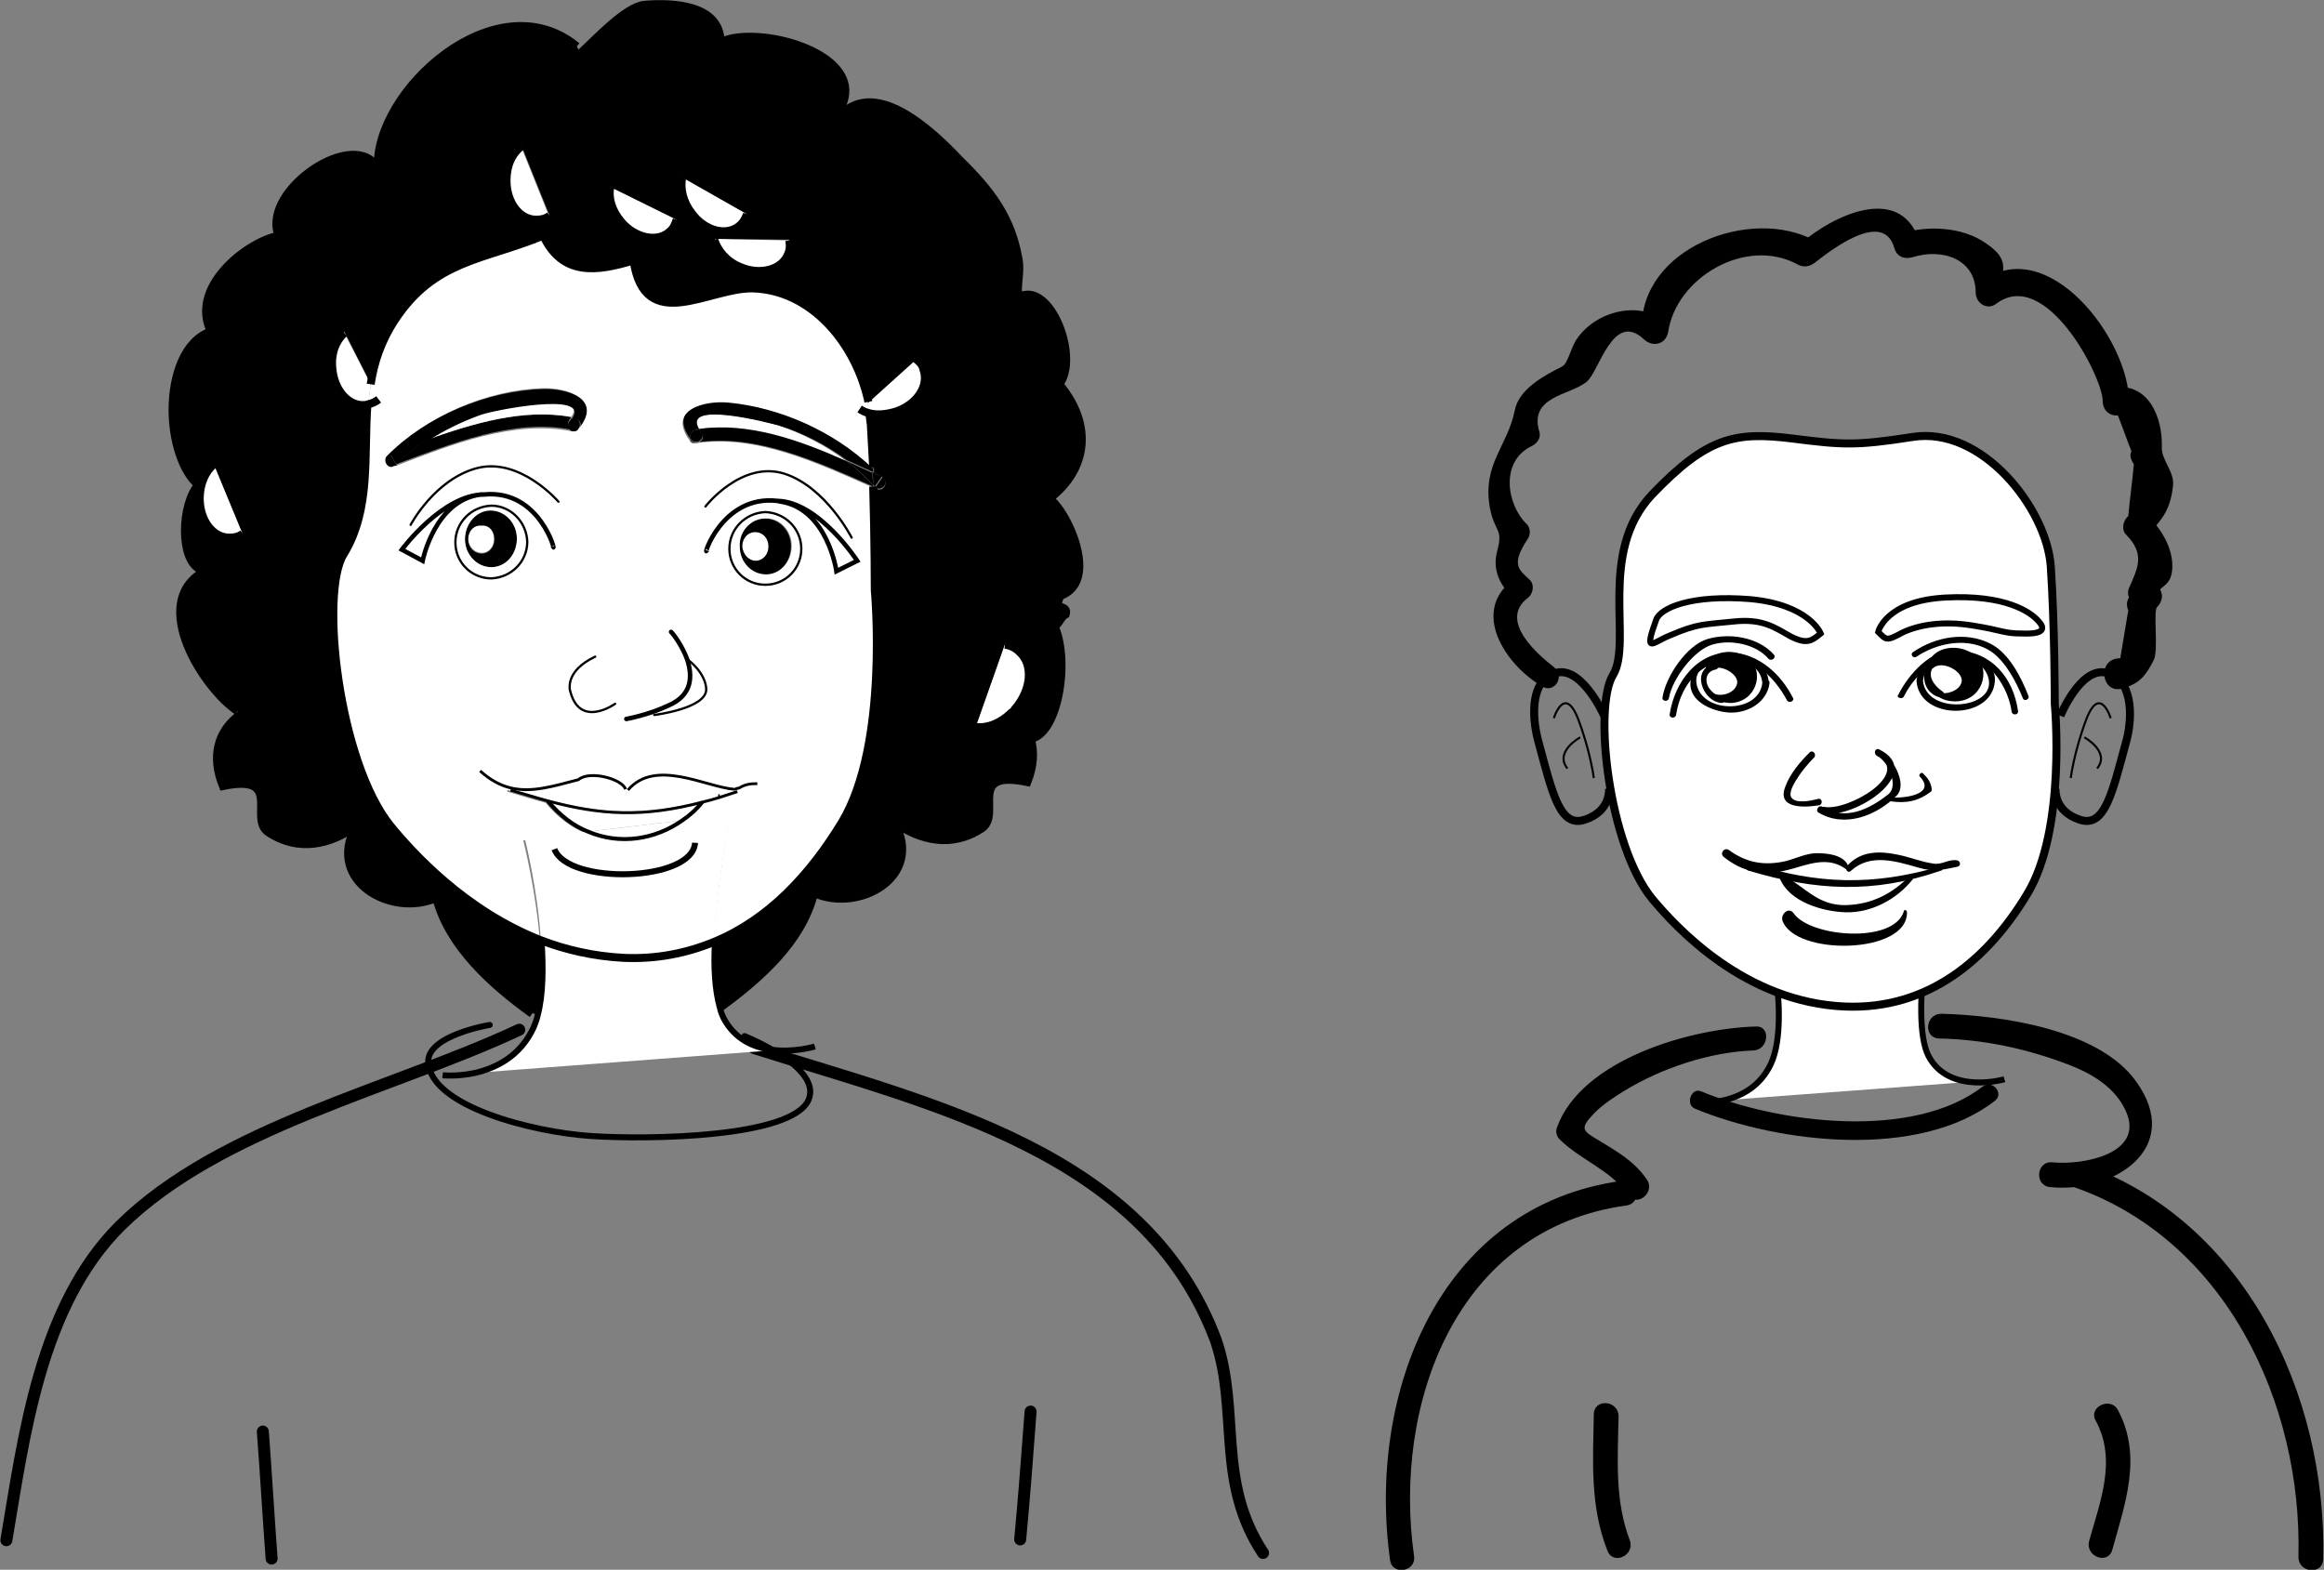 <?xml version="1.0" encoding="utf-8"?>
<!-- Generator: Adobe Illustrator 19.1.0, SVG Export Plug-In . SVG Version: 6.00 Build 0)  -->
<svg version="1.1" id="Layer_1" xmlns="http://www.w3.org/2000/svg" xmlns:xlink="http://www.w3.org/1999/xlink" x="0px" y="0px"
	 viewBox="0 0 290.9 196.5" style="enable-background:new 0 0 290.9 196.5;" xml:space="preserve">
<rect x="0" y="0" width="290.9" height="196.5" fill="#808080" stroke="none"/>
<style type="text/css">
	.st0{fill:none;stroke:#000000;stroke-width:0.75;stroke-linecap:round;stroke-linejoin:round;}
	.st1{fill:none;stroke:#000000;stroke-width:1.5;stroke-linecap:round;stroke-linejoin:round;}
	.st2{fill:#FFFFFF;}
	.st3{fill:none;stroke:#000000;stroke-width:0.75;}
	.st4{fill:none;stroke:#000000;}
	.st5{fill:none;stroke:#000000;stroke-width:0.26;}
	.st6{clip-path:url(#SVGID_2_);}
	.st7{clip-path:url(#SVGID_4_);fill:#FFFFFF;}
	.st8{clip-path:url(#SVGID_4_);}
	.st9{fill:none;stroke:#000000;stroke-width:0.346;}
	.st10{fill:none;stroke:#000000;stroke-width:0.356;}
	.st11{fill:none;stroke:#000000;stroke-width:0.5;}
	.st12{fill:none;stroke:#000000;stroke-width:0.284;}
	.st13{fill:none;stroke:#000000;stroke-width:0.284;stroke-linecap:round;stroke-linejoin:round;}
	.st14{fill:none;stroke:#000000;stroke-width:0.567;}
	.st15{fill:none;stroke:#000000;stroke-width:0.567;stroke-linecap:round;stroke-linejoin:round;}
</style>
<path class="st0" d="M93.2,129.7c0,0,9.8,3.9,8,8c-2.1,4.7-19.9,5-27.3,4.5c-7.3-0.5-19.9-3.7-20.3-9.2c-0.2-3.4,7.7-4.7,7.7-4.7"/>
<path class="st1" d="M65,128.9c-15.8,7.4-37.4,12.2-49.9,24.5C5,163.4,3,179.8,0.8,192.8"/>
<path class="st1" d="M94.4,131.2c22.4,7.1,49,13,57.8,36.6c3,8.8,0,17.7,5.9,26.6"/>
<path class="st1" d="M129,176.7c-0.4,5.3-0.8,10.7-1.3,16"/>
<path class="st1" d="M32.9,179.2c0.4,5.3,0.7,10.6,1.1,15.9"/>
<path class="st2" d="M212.2,138c0,0,6.9,0.8,9.5-4.9c2.6-5.8-0.9-19.4-0.9-19.4l21.5-2.5c0,0-3.4,16.1-0.9,21
	c2.6,4.9,9.5,2.9,9.5,2.9"/>
<path class="st3" d="M212.2,138c0,0,6.9,0.8,9.5-4.9c2.6-5.8-0.9-19.4-0.9-19.4l21.5-2.5c0,0-3.4,16.1-0.9,21
	c2.6,4.9,9.5,2.9,9.5,2.9"/>
<path class="st2" d="M257.2,88.1c0,0,1.5,15.8-3.5,23.9c-4.9,8.1-12.3,14.4-22.7,14c-12.6-0.5-21.2-9.9-24.2-13.5
	c-5.4-6.6-7.4-23.9-4.9-28c2.5-4.1-2-15.3,4.9-22.6c6.9-7.2,10.4-7.9,17.6-7c6.3,0.8,7.9,0.9,15-0.2c8.7-1.4,16.8,9,17.3,16.2
	C257.2,78.2,257.2,88.1,257.2,88.1"/>
<path class="st4" d="M257.2,88.1c0,0,1.5,15.8-3.5,23.9c-4.9,8.1-12.3,14.4-22.7,14c-12.6-0.5-21.2-9.9-24.2-13.5
	c-5.4-6.6-7.4-23.9-4.9-28c2.5-4.1-2-15.3,4.9-22.6c6.9-7.2,10.4-7.9,17.6-7c6.3,0.8,7.9,0.9,15-0.2c8.7-1.4,16.8,9,17.3,16.2
	C257.2,78.2,257.2,88.1,257.2,88.1z"/>
<path d="M220.6,85.4c-0.3,3.9-7.3,4-8.2,0.4c-1-3.9,7.8-4.7,8.2-0.3c0,0.5,0.8,0.4,0.8-0.1c-0.4-4.9-9.4-4.9-9.8,0
	c-0.2,2.5,2.9,3.7,4.9,3.8c2.3,0.1,4.7-1.3,5-3.7C221.5,84.9,220.7,84.9,220.6,85.4"/>
<path d="M228.3,101.8c3.7,0.8,12.8-5.1,6.9-8c-0.1,0.3-0.2,0.5-0.3,0.8c1.4,0.6,2.8,3.7,1.5,4.8c-2.4,1.9-5.4,3.4-8.3,1.6
	c-0.4-0.3-0.9,0.4-0.5,0.7c3.3,2,7.3,0.4,9.8-2.1c1.5-1.5-0.7-5.1-2.2-5.8c-0.5-0.2-0.7,0.5-0.3,0.8c4.5,2.2-3.6,7-6.6,6.4
	C227.9,100.9,227.8,101.7,228.3,101.8"/>
<path d="M224.4,87.3c-1.5-2.9-4.1-5.3-7.4-5.6c-4.5-0.3-7.4,3.7-8,7.7c-0.1,0.5,0.7,0.6,0.8,0.1c0.6-4,3.4-7.2,7.8-6.9
	c2.6,0.2,4.9,2.8,6.1,5.1C224,88.1,224.7,87.7,224.4,87.3"/>
<path d="M213.5,83.9c0-2.5,4-3.1,5.7-1.1c1.5,1.4,0.7,5-2.5,5.2c-1.2,0-2-0.4-2.5-1.1l0.2-0.1c1.2,0.5,2.7-0.1,3-1.1
	c0.5-1.3-2.4-2.9-3.4-1.7"/>
<path d="M239.9,85.3c0.4,4.9,9.4,4.9,9.8,0c0.2-2.5-2.9-3.7-4.9-3.8c-2.3-0.1-4.7,1.3-4.9,3.7c0,0.5,0.8,0.6,0.8,0.1
	c0.3-3.9,7.3-4,8.2-0.4c1,3.9-7.8,4.7-8.2,0.3C240.6,84.7,239.8,84.8,239.9,85.3"/>
<path d="M238.3,87.2c1-2,2.7-3.8,4.8-4.7c4.5-2,8.2,2.7,8.7,6.6c0.1,0.5,0.9,0.4,0.8-0.1c-0.6-4.2-3.3-7.4-7.7-7.6
	c-3.2-0.2-6,3-7.3,5.6C237.3,87.3,238.1,87.6,238.3,87.2"/>
<path d="M241.4,83.5c0-2.6,4.3-3.3,6.1-1.1c1.6,1.5,0.7,5.3-2.7,5.4c-1.3,0-2.1-0.4-2.7-1.1l0.2-0.1c1.2,0.5,2.9-0.1,3.2-1.1
	c0.5-1.4-2.5-3-3.6-1.8"/>
<path d="M239.9,82.2c2.7-1.8,6.6-2.5,9.4-0.6c1.8,1.3,3.1,3.8,3.9,5.8c0.2,0.5,0.9,0.1,0.7-0.3c-0.9-2.3-2.4-5.3-4.7-6.5
	c-3.1-1.6-6.9-0.9-9.7,1C239,81.9,239.5,82.5,239.9,82.2"/>
<path d="M222,81.9c-2-2.2-5.6-2.7-8.3-1.9c-2.6,0.8-5.2,4.7-5.6,7.3c-0.1,0.5,0.7,0.6,0.8,0.1c0.4-2.4,3.1-6,5.4-6.7
	c2.3-0.7,5.5-0.1,7.1,1.8C221.8,82.8,222.4,82.3,222,81.9"/>
<path d="M226.5,94.2c-1.2,1.2-2.4,2.6-3,4.2c-1.2,2.9,2.4,2.7,4.2,2.4c0.5-0.1,0.4-0.9-0.1-0.8c-0.8,0.2-2.8,0.7-3.4-0.2
	c-0.3-0.6,0.3-1.6,0.6-2.1c0.6-1,1.4-2,2.3-2.9C227.4,94.4,226.9,93.8,226.5,94.2"/>
<path class="st4" d="M200.8,89.6c0,0-2.7-6.1-5.9-5.4c-3.3,0.7-3.2,5.3-2.4,8.4c1.8,6.6,2.7,11.1,5.9,10c3.3-1.1,3-3.9,3-3.9"/>
<path class="st5" d="M194.5,89.9c0,0,1.3-4.2,3,0c1.6,4.2,2,7.5,2,7.5"/>
<path class="st5" d="M197.8,92.3c0,0-3.3,1.8-1.6,3.9"/>
<path class="st4" d="M257.9,89.6c0,0,2.5-6.1,5.7-5.4c3.3,0.7,3.4,5.3,2.6,8.4c-1.8,6.6-2.7,11.1-5.9,10c-3.3-1.1-3-3.9-3-3.9"/>
<path class="st5" d="M264.2,89.9c0,0-1.3-4.2-3,0c-1.6,4.2-2,7.5-2,7.5"/>
<path class="st5" d="M260.9,92.3c0,0,3.3,1.8,1.6,3.9"/>
<path class="st3" d="M227.9,79.3c0,0-1.4-3.6-8.8-4.3c-7.4-0.6-11.3,1.1-11.8,2.6c-1.6,4.4-0.4,2.8,1.6,2c3.7-1.6,4.4-1.4,8.1-1.8
	c3.7-0.4,5.2,0.8,7.2,1.9C226.2,80.7,226.8,80.2,227.9,79.3z"/>
<path class="st3" d="M235.1,79.1c0,0,0.9-3.9,8.4-4.3c7.5-0.4,10.7,1.8,11.7,3c1.1,1.2,0,1.6-2.2,1.5c-2.2,0-2.3-0.4-6.1-1
	c-3.7-0.6-6.7-0.1-8.8,0.9C236.1,80.3,236.1,80.1,235.1,79.1z"/>
<path d="M236.6,100.3c2,0.3,3.5,0,5.1-1.2c0.1-0.1,0.1-0.2,0.1-0.3c-0.1-0.9-0.5-1.4-1.1-2c-0.2-0.2-0.6,0.2-0.4,0.4
	c2.2,2.3-2.2,2.8-3.7,2.6C236.3,99.9,236.3,100.3,236.6,100.3"/>
<path d="M214.7,83.1c-3.1,0.5-1.7,4.7,0.8,4.9c0.4,0,0.6-0.6,0.2-0.7c-0.8-0.2-1.3-0.5-1.8-1.2c-0.6-1-0.3-2.1,0.9-2.3
	C215.3,83.6,215.2,83,214.7,83.1"/>
<path d="M242.1,82.5c-1.9,1.2-1.6,4.2,0.7,4.8c0.4,0.1,0.8-0.4,0.4-0.7c-1.3-0.9-2.3-2.4-0.7-3.6C242.8,82.8,242.4,82.3,242.1,82.5"
	/>
<path d="M231.7,109c2.4-2.2,5.6-1.2,8.4-0.4c2.1,0.6,2.9,0.3,4.9-0.1c0.5-0.1,0.4-0.7,0-0.8c-1.1-0.2-1.9,0.6-3,0.4
	c-1.5-0.2-2.9-0.8-4.4-1.1c-2.4-0.5-4.7-0.5-6.4,1.4C230.9,108.8,231.3,109.4,231.7,109"/>
<path d="M231.4,108.6c-0.4-1.6-2.7-1.8-4-1.8c-1.3,0-2.7,0.7-3.9,1c-2.7,0.6-4.9,0.2-7.1-1.4c-0.6-0.4-1.2,0.5-0.6,0.9
	c1.9,1.5,3.8,2.1,6.2,1.9c3.2-0.2,6.2-2.6,9.2-0.3C231.2,108.9,231.5,108.8,231.4,108.6"/>
<path d="M239,109.7c-2.2,2.2-4.7,3.5-7.9,3.6c-3.5,0.1-5.1-2.2-7.8-3.7c-0.3-0.2-0.6,0.1-0.5,0.4c1.2,2.9,5.3,4.1,8.2,4.2
	c3.2,0.1,6.4-1.6,8.4-4.1C239.6,109.8,239.2,109.5,239,109.7"/>
<path d="M238.3,114.1c-1.3,4.1-11.8,3.2-13.8,0.2c-0.6-0.8-1.6,0.1-1.4,0.9c1.5,4.5,15.7,4.3,15.6-1
	C238.7,113.9,238.3,113.8,238.3,114.1"/>
<path d="M240.8,109.3h0.2c0.1,0,0.1-0.1,0-0.1h-0.2C240.8,109.2,240.8,109.3,240.8,109.3"/>
<path d="M242.7,108.5c-8.3,2.4-15.2,2.2-23.4-0.4c-0.6-0.2-1,0.8-0.4,0.9c8.4,2.5,15.6,2.9,24,0C243.3,109,243.1,108.4,242.7,108.5"
	/>
<path d="M194.5,83.5c-1.8-1.4-7.1-5.8-3.2-8.7c0.6-0.5,0.8-1.6,0.2-2.2c-1.4-1.3-2.4-1.9-0.3-5.1c0.4-0.5,0.4-1.4-0.1-1.9
	c-2.5-2.4-3.4-7.9,0.7-9.8c0.6-0.3,1.1-1,0.9-1.7c-1.4-4.5,3.8-4.6,5.9-6.3c1.6-1.3,3.3-9,7.2-5.3c1.1,1,2.7,0.6,3-0.9
	c1-6.9,9.8-12,16.2-8.5c2,1.1,4.1-1.8,2.1-3c-7.9-4.3-21.9,0.9-21.6,11.2c1-0.3,2-0.6,3-0.9c-3.1-2.9-8.7-1.5-11.1,2
	c-0.8,1.1-1.1,3.1-1.9,3.5c-2.2,1.1-5.4,2.8-5.9,5.5c-0.9,4.5-4.1,6.7-3.1,12.2c0.6,3.1,1.7,2.5,0.9,5.4c-0.6,2.3,0.3,4.2,1.9,5.7
	c0.1-0.7,0.1-1.5,0.2-2.2c-5.5,4-1.1,10.7,3.5,13.4C194.5,86.9,196,84.7,194.5,83.5"/>
<path d="M227.4,32.7c1.7-1.3,8.3-6.5,9.7-1.7c0.3,1.1,1.2,1.5,2.3,1.2c3.8-1.2,7.9,0.3,7.9,4.4c0,1.4,1.5,2.3,2.6,1.4
	c6.2-4.6,13.3,9.2,13.3,12.2c0,1.1,0.8,1.9,1.9,1.8c0.6,1.5,1.1,3,1.7,4.5c-0.3,0.5,0,1.2,0.3,1.6c-0.2,2.2-0.5,4.3-0.7,6.5
	c-0.7,0.6-0.9,1.8-0.2,2.4c2.3,2.4,1.4,4.1,0.3,6.6c-0.4,0.9,0.2,1.9,1,2.2c-0.2-0.5-0.5-0.9-0.7-1.4c-0.6,0.6-0.7,1.3-0.4,2l-1,6
	c-3,0-2.4,4.5,0.2,3.8c2.2-0.6,3-1.6,4-3.6c0.6-1.2-0.1-6.1,0.4-6.6c0.4-0.4,0.7-1,0.6-1.6c-0.3-1.2-0.7-1.5-1.8-2
	c0.3,0.7,0.7,1.5,1,2.2c0.6-1.4,1.9-1.1,2.1-3.3c0.2-2.5-1.3-5-3-6.7c-0.1,0.8-0.1,1.6-0.2,2.4c2.1-2,3-3.4,3.3-6.2
	c0.2-1.8-1.5-3.2-1.4-4.9c0.1-3.7-1.7-8-6-7.4c0.6,0.6,1.3,1.2,1.9,1.8c0-7.8-10.2-21.3-18.6-15c0.9,0.5,1.8,0.9,2.6,1.4
	c0-3,1.3-4.1-2-6.3c-2.9-2-7.2-2.2-10.4-1.2c0.7,0.3,1.4,0.5,2.1,0.8c-2.5-7.1-10.9-2.9-14.7,0.4C224,31.6,225.9,33.9,227.4,32.7"/>
<path d="M212.2,138.8c10.4,4.3,28,6.4,37.5-1c1.2-0.9-0.3-2.7-1.5-1.8c-8.8,6.8-25.7,4.6-35.3,0.6
	C211.7,136.1,210.9,138.3,212.2,138.8"/>
<path d="M219.8,128.5c-8.1,0.2-21.8,4.1-24.9,12.6c-0.2,0.5-0.1,1.1,0.3,1.5c2.6,2.6,6.5,3.9,8.6,7c1.1,1.6,3.5-0.4,2.3-2
	c-1.5-2.2-3.6-3.4-5.9-4.8c-2.2-1.3-2.5-1.5-0.6-3.5c1.1-1.1,2.5-2,3.8-2.8c4.6-2.8,10.6-4.8,16-5
	C221.4,131.5,221.7,128.4,219.8,128.5"/>
<path d="M242.7,130c5.6,0.1,11.1,1.3,16.3,3.3c2.6,1,5.4,2.6,6.8,5.2c3.3,5.9-5.1,7.4-8.9,7c-2-0.2-2.3,2.9-0.3,3.1
	c7.9,0.8,16.8-4.8,10.8-13.2c-4.7-6.6-17-8.3-24.4-8.5C241,126.9,240.7,129.9,242.7,130"/>
<path d="M203.1,147.8c-23,3.1-32,26.7-29.1,47.5c0.3,2,3.3,1.4,3-0.5c-2.7-19.1,5.3-41,26.6-43.9C205.6,150.6,205,147.6,203.1,147.8
	"/>
<path d="M259.3,148.5c19.2,6.5,28.9,27.1,28.4,46.4c0,2,3,2.3,3.1,0.3c0.5-20.7-9.9-42.6-30.4-49.6
	C258.5,145,257.5,147.8,259.3,148.5"/>
<path d="M204,192.8c-1.9-5-1.5-10.2-1.4-15.5c0-2-3-2.3-3.1-0.3c-0.1,5.9-0.5,11.5,1.7,17.1C201.9,196,204.7,194.7,204,192.8"/>
<path d="M264.4,194c1.6-5.8,3.8-11.7,0.7-17.5c-0.9-1.7-3.7-0.4-2.8,1.3c2.7,4.9,0.6,10.1-0.8,15.1C261,194.9,263.9,195.9,264.4,194
	"/>
<g>
	<defs>
		<rect id="SVGID_1_" x="21.6" y="0.5" width="113.9" height="134.2"/>
	</defs>
	<clipPath id="SVGID_2_">
		<use xlink:href="#SVGID_1_"  style="overflow:visible;"/>
	</clipPath>
	<g class="st6">
		<defs>
			<rect id="SVGID_3_" x="21.6" y="0.5" width="113.9" height="134.2"/>
		</defs>
		<clipPath id="SVGID_4_">
			<use xlink:href="#SVGID_3_"  style="overflow:visible;"/>
		</clipPath>
		<path class="st7" d="M127.6,81.6c1.8,1.6,1.5,4.8-0.6,7.2c-0.1,0.2-0.2,0.3-0.4,0.4c-1.3,1.3-3,2-4.5,1.8l3.6-10.2
			C126.4,80.8,127.1,81.1,127.6,81.6"/>
		<path class="st7" d="M115.7,46.3c0.7,2-0.8,4.3-3.4,5.2c-1.2,0.4-2.5,0.5-3.5,0.2c-0.1-0.4-0.1-0.9-0.2-1.3l6.1-5.5
			C115.1,45.2,115.5,45.7,115.7,46.3"/>
		<path class="st8" d="M110.4,59.6c-0.3,0.4-0.6,0.9-0.9,1.3c0-0.1-0.1-0.1-0.2-0.2c0-0.5,0-1.1-0.1-1.6
			C109.6,59.3,110,59.5,110.4,59.6"/>
		<path class="st8" d="M110.6,59.8c0.6,0.7-0.1,1.6-0.9,1.3c-0.1-0.1-0.2-0.1-0.3-0.2v-0.1c0.1,0.1,0.1,0.1,0.2,0.2
			c0.3-0.4,0.6-0.9,0.9-1.3c-0.4-0.2-0.7-0.3-1.1-0.5c0-0.2,0-0.5,0-0.7C109.7,58.8,110.2,59.3,110.6,59.8"/>
		<path class="st7" d="M108.6,50.4c0.1,0.4,0.2,0.8,0.2,1.3c-0.4-0.1-0.8-0.3-1.1-0.5L108.6,50.4z"/>
		<path class="st8" d="M105.9,57.7c1.1,0.5,2.2,1,3.3,1.5c0,0.5,0.1,1.1,0.1,1.6C108.3,59.6,107.2,58.6,105.9,57.7"/>
		<path class="st7" d="M97.6,53.3c2.9,1,5.8,2.5,8.3,4.4c-5.9-2.5-12.2-4.8-18.4-4C85.4,50.1,96.2,52.8,97.6,53.3"/>
		<path class="st7" d="M96.4,131.5l5.5-0.4C101.9,131.1,99.3,131.9,96.4,131.5"/>
		<path class="st7" d="M98.6,31.8c-0.8,1.9-3.5,2.6-6,1.5c-1.7-0.7-2.8-2.1-3.2-3.4l9.3,0.2C98.9,30.6,98.9,31.2,98.6,31.8"/>
		<path class="st7" d="M104.7,71.5c0,0-1.1-7.6-6.9-8.7c-0.2,0-0.4-0.1-0.5-0.1v0c5.2,0.1,10,7.5,10,7.5L104.7,71.5z"/>
		<path class="st7" d="M96.2,68.4c0,1-0.7,1.8-1.6,1.8c-0.9,0-1.6-0.8-1.7-1.8c0-1,0.7-1.8,1.6-1.8C95.5,66.6,96.2,67.4,96.2,68.4"
			/>
		<path class="st8" d="M92.5,68.4c0-1.9,1.5-3.5,3.2-3.5c1.8,0,3.3,1.5,3.3,3.5c0,2-1.4,3.5-3.2,3.6C94.1,71.9,92.6,70.4,92.5,68.4
			 M94.6,70.2c0.9,0,1.6-0.8,1.6-1.8c0-1-0.7-1.8-1.7-1.8c-0.9,0-1.6,0.8-1.6,1.8C93,69.4,93.7,70.2,94.6,70.2"/>
		<path class="st7" d="M91.3,68.8c0-2.5,2-4.5,4.5-4.6c2.5,0,4.5,2,4.5,4.5c0,2.5-2,4.5-4.5,4.5C93.4,73.3,91.4,71.3,91.3,68.8
			 M95.8,64.9c-1.8,0-3.3,1.6-3.2,3.5c0,2,1.5,3.5,3.3,3.5c1.8,0,3.2-1.6,3.2-3.6C99.1,66.4,97.6,64.8,95.8,64.9"/>
		<path class="st7" d="M92.5,28.3c-1.6,1.3-4.3,0.6-5.9-1.6c-1.1-1.4-1.5-3.1-1.2-4.5l8.1,4.6C93.3,27.4,93,27.9,92.5,28.3"/>
		<path class="st7" d="M96.4,131.5l-36.9,2.8c2.5-0.6,5.6-2,7.3-5.7c0.2-0.5,0.4-1,0.5-1.5c0.7-2.6,0.7-6,0.5-9.2
			c3.2,1.2,6.6,2,10.3,2.2c4.2,0.2,8-0.6,11.4-2c-0.2,3.1,0,6.1,0.6,8.2c0.1,0.5,0.3,1,0.5,1.4C91.9,130.2,94.2,131.2,96.4,131.5"/>
		<path class="st8" d="M87.5,53.7c6.2-0.9,12.6,1.4,18.4,4c1.3,0.9,2.4,2,3.4,3.1v0.1c-6.8-3-14.7-6.7-22.2-5.5
			c-0.4,0.1-0.7-0.2-0.7-0.4l0.1,0.1c0.6,0.8,2,0,1.3-0.9C87.6,54,87.6,53.8,87.5,53.7"/>
		<path class="st8" d="M97.6,53.3c-1.4-0.4-12.3-3.2-10.1,0.4c-0.2,0-0.3,0-0.4,0.1c-0.6,0.1-0.8,0.7-0.7,1.1
			c-2.8-3.8,1.9-5,4.9-4.7c6.4,0.6,13.2,3.6,18,8.2c0,0.2,0,0.5,0,0.7c-1.1-0.5-2.2-1-3.3-1.5C103.4,55.7,100.5,54.2,97.6,53.3"/>
		<path class="st8" d="M87.8,54.1c0.6,0.8-0.7,1.7-1.3,0.9l-0.1-0.1v0c-0.1-0.4,0.1-1,0.7-1.1c0.2,0,0.3-0.1,0.4-0.1
			C87.6,53.8,87.6,54,87.8,54.1"/>
		<path class="st7" d="M73.6,104.1l11.8-1.4C82,105.1,77.6,105.8,73.6,104.1"/>
		<path class="st7" d="M76.4,23.4l8.3,4.1c-0.1,0.6-0.4,1.1-0.9,1.5c-1.5,1.4-4.3,0.8-6-1.2C76.6,26.4,76.1,24.7,76.4,23.4"/>
		<path class="st7" d="M85.4,102.7l-11.8,1.4c-1.8-0.7-3.5-2-5-3.8v0c6.4,1.7,11.7,2.1,19.3,0.1v0C87.2,101.3,86.3,102.1,85.4,102.7
			"/>
		<path class="st7" d="M65.7,105l7.8-0.9c4,1.7,8.4,1,11.8-1.4l6.2-0.7c0,0-1.8,8.4-2.1,15.9c-3.4,1.4-7.2,2.2-11.4,2
			c-3.7-0.2-7.2-1-10.3-2.2C67.3,111.3,65.7,105,65.7,105"/>
		<path class="st8" d="M72,52.4c0.7,0.2,0.7,0.9,0.4,1.3c-0.1,0.2-0.3,0.3-0.5,0.3h0c-0.1,0-0.1,0-0.2,0c0,0-0.1,0-0.1,0
			c-0.4-0.2-0.7-0.8-0.3-1.3c0.1-0.1,0.2-0.2,0.2-0.3L72,52.4z"/>
		<path class="st8" d="M71.9,54c0.2,0,0.4-0.1,0.5-0.3C72.2,53.9,72.1,54,71.9,54"/>
		<path class="st7" d="M65.2,18.3l3.5,8.7c-0.5,0.4-1.1,0.5-1.7,0.5c-2.1,0-3.7-2.2-3.7-4.9C63.4,20.8,64.1,19.2,65.2,18.3"/>
		<path class="st7" d="M72.4,97.6c1.4-1.1,5.5,0,5.9,1.2l0.3,0.1c3.4-4,9.7-0.4,13.3-0.1c0.1,0,0.2,0,0.3-0.1l0.1,0.2
			c-1.5,0.5-3,1-4.3,1.3c-7.6,2-12.9,1.6-19.3-0.1c-1.5-0.4-3.1-0.9-4.8-1.4l0-0.2C66.5,99.3,69.3,98.4,72.4,97.6"/>
		<path class="st7" d="M60.3,69.2c-0.9,0-1.7-0.8-1.7-1.8c0-0.9,0.7-1.8,1.6-1.8c0.9,0,1.6,0.7,1.6,1.7
			C61.9,68.4,61.2,69.2,60.3,69.2"/>
		<path class="st7" d="M55.4,134.6l4.1-0.3C57.2,134.8,55.4,134.6,55.4,134.6"/>
		<path class="st8" d="M58.6,67.5c0,1,0.7,1.8,1.7,1.8c0.9,0,1.6-0.8,1.6-1.8c0-1-0.7-1.8-1.6-1.7C59.3,65.7,58.6,66.5,58.6,67.5
			 M61.5,71c-1.8,0-3.3-1.5-3.3-3.5c0-2,1.5-3.6,3.2-3.6c1.8,0,3.3,1.5,3.3,3.5C64.8,69.4,63.3,71,61.5,71"/>
		<path class="st8" d="M53.3,55.1c5.9-2.1,12.2-4,18.2-2.9c-0.1,0.1-0.1,0.2-0.2,0.3c-0.4,0.5-0.1,1.1,0.3,1.3
			c-7.3-1.5-15.2,1.8-22,4.3l0-0.1C50.7,57,51.9,56,53.3,55.1L53.3,55.1z"/>
		<path class="st7" d="M57,67.8c0-2.5,2-4.5,4.5-4.6c2.5,0,4.5,2,4.5,4.5c0,2.5-2,4.5-4.5,4.6C59,72.4,57,70.3,57,67.8 M58.2,67.5
			c0,1.9,1.5,3.5,3.3,3.5c1.8,0,3.2-1.6,3.2-3.6c0-1.9-1.5-3.5-3.3-3.5C59.6,63.9,58.2,65.6,58.2,67.5"/>
		<path class="st7" d="M53.3,55.1c2.1-1.3,4.3-2.4,6.6-3.3c1.4-0.5,14.1-3.1,11.6,0.4C65.5,51.1,59.2,53,53.3,55.1"/>
		<path class="st7" d="M60.2,61.9c-5.8,0.7-7.3,8.3-7.3,8.3l-2.6-1.4c0,0,5.1-6.9,10.3-6.9v0.1C60.5,61.9,60.4,61.9,60.2,61.9"/>
		<path class="st8" d="M53.3,55.1c-1.3,0.9-2.6,1.9-3.7,3c-0.3-0.4-0.5-0.9-0.8-1.3C50.2,56.3,51.7,55.7,53.3,55.1"/>
		<path class="st8" d="M48.4,57.1c4.9-5,12.6-8.2,19.6-8.4c3.2-0.1,7.6,1.4,4.5,5.1h0c0.3-0.4,0.3-1.2-0.4-1.3l-0.5-0.1
			c2.5-3.5-10.2-1-11.6-0.4c-2.2,0.8-4.5,1.9-6.6,3.3h0c-1.5,0.6-3.1,1.1-4.5,1.7c0.3,0.4,0.5,0.9,0.8,1.3l0,0.1
			c-0.1,0.1-0.3,0.1-0.4,0.1C48.5,58.7,47.9,57.6,48.4,57.1"/>
		<path class="st7" d="M97.8,62.9c5.8,1,6.9,8.7,6.9,8.7l2.6-1.3c0,0-4.8-7.4-10.1-7.5v0C97.4,62.8,97.6,62.8,97.8,62.9 M95.8,64.2
			c-2.5,0-4.5,2.1-4.5,4.6c0,2.5,2.1,4.5,4.5,4.5c2.5,0,4.5-2.1,4.5-4.5C100.3,66.2,98.3,64.2,95.8,64.2 M52.9,70.2
			c0,0,1.5-7.6,7.3-8.3c0.1,0,0.3,0,0.4,0v-0.1c-5.2,0-10.3,6.9-10.3,6.9L52.9,70.2z M61.4,63.3c-2.5,0-4.5,2.1-4.5,4.6
			c0,2.5,2.1,4.5,4.5,4.5c2.5,0,4.5-2.1,4.5-4.6C65.9,65.3,63.9,63.3,61.4,63.3 M43.1,69.5c3.5-5.7,2.5-12.4,3-18.9
			c0.4-0.1,0.9-0.3,1.2-0.6l-0.9-1.8c0.4-2.7,1.3-5.4,3-8c5-7.6,11.1-7.5,18.6-10.6c2.4,5.1,6.7,4.5,11.3,3.2
			c1.4,9.4,9.4,3.4,14.9,3.5c7.5,0.2,13,7.1,14.4,14.2l-0.9,0.8c0.3,0.2,0.7,0.4,1.1,0.5c0.1,0.4,0.1,0.9,0.1,1.4
			c0.1,1.7,0.2,3.5,0.3,5.4c-4.8-4.6-11.6-7.6-18-8.2c-3-0.3-7.7,0.9-4.9,4.7v0c0.1,0.3,0.4,0.5,0.7,0.4c7.6-1.2,15.4,2.5,22.2,5.5
			c0.2,6.8,0.2,13,0.2,13s1.8,19.2-4.1,29c-4,6.6-9.2,12.2-16,15c0.4-7.5,2.1-15.9,2.1-15.9l-6.2,0.7c1-0.6,1.8-1.4,2.5-2.3v0
			c1.4-0.4,2.8-0.8,4.3-1.3l-0.1-0.2c-0.1,0-0.3,0.1-0.3,0.1c-3.5-0.3-9.8-3.9-13.3,0.1l-0.3-0.1c-0.4-1.2-4.5-2.3-5.9-1.2
			c-3.1,0.8-5.9,1.7-8.6,1l0,0.2c1.7,0.5,3.3,1,4.8,1.4v0c1.5,1.8,3.2,3.1,5,3.8l-7.8,0.9c0,0,1.6,6.3,2.1,12.8
			c-9.5-3.7-16.1-11-18.8-14.3C42.5,95.5,40.1,74.4,43.1,69.5 M48.4,57.1c-0.5,0.6,0.1,1.6,0.8,1.3c0.1-0.1,0.3-0.1,0.4-0.1
			c6.8-2.6,14.7-5.8,22-4.3c0,0,0.1,0,0.1,0c0.1,0,0.1,0,0.2,0h0c0.2,0,0.4-0.1,0.5-0.3h0c3.1-3.7-1.3-5.2-4.5-5.1
			C61,48.8,53.3,52.1,48.4,57.1"/>
		<path class="st7" d="M46.4,48.1l1,1.8c-0.4,0.3-0.8,0.5-1.3,0.6C46.2,49.8,46.3,48.9,46.4,48.1"/>
		<path class="st7" d="M46.4,48.1c-0.1,0.8-0.2,1.6-0.3,2.5c-0.1,0-0.2,0.1-0.4,0.1c-2,0.2-3.9-1.9-4.1-4.6
			c-0.2-1.8,0.4-3.4,1.5-4.4L46.4,48.1z"/>
		<path class="st7" d="M26.8,58.1l3.6,8.7c-0.5,0.4-1.1,0.5-1.7,0.5c-2.1,0-3.7-2.2-3.7-4.9C24.9,60.6,25.7,59,26.8,58.1"/>
		<path class="st8" d="M127,88.7c2.1-2.3,2.3-5.5,0.6-7.2c-0.5-0.5-1.2-0.8-1.8-0.9l-3.6,10.2c1.5,0.1,3.2-0.5,4.5-1.8
			C126.8,89,126.9,88.9,127,88.7 M83.8,29c0.4-0.4,0.7-0.9,0.9-1.5l-8.3-4.1c-0.3,1.4,0.2,3,1.4,4.4C79.6,29.8,82.3,30.4,83.8,29
			 M89.5,29.9c0.3,1.4,1.5,2.7,3.1,3.4c2.5,1.1,5.1,0.4,6-1.5c0.2-0.6,0.3-1.2,0.2-1.8L89.5,29.9z M86.6,26.7
			c1.7,2.1,4.3,2.9,5.9,1.6c0.5-0.4,0.8-0.9,1-1.5l-8.1-4.6C85.1,23.6,85.4,25.3,86.6,26.7 M67.1,27.5c0.6,0,1.2-0.2,1.7-0.5
			l-3.5-8.7c-1.1,0.9-1.9,2.4-1.9,4.3C63.4,25.4,65,27.5,67.1,27.5 M28.7,67.4c0.6,0,1.2-0.2,1.7-0.5l-3.6-8.7
			c-1.1,0.9-1.8,2.5-1.8,4.3C24.9,65.1,26.6,67.4,28.7,67.4 M43.1,69.5c-2.9,4.9-0.6,26,5.9,34c2.7,3.3,9.2,10.6,18.8,14.3
			c0.2,3.3,0.2,6.7-0.5,9.2l-0.8-0.2c-5-3.6-10.4-8.3-12-14.5c-5.5,2.5-13.8-2.1-10.1-8.9c-3.2,2.2-7.2,3.1-10.9,0.7
			c-2.6-1.7,2-7.4-5.7-5.8c-1.5-3.7-0.7-6.9,2.2-9v0L29.7,89c-4.1-2.7-11.1-13.4-4.3-17.4l-0.3-0.3c-2.7-1.2-2.4-8.2-0.3-10.6
			c-2-1.7-3.2-5.6-3.2-9.4c0-4.3,1.5-8.7,4.8-9.8c-2.7-5.5,4.3-11,8.1-11.9l0.3-0.3c-1.9-5.7,9.8-13.4,12.5-8.2
			C46.8,11.4,62.1-2.5,72.2,5.8l0.5,1c1.9-1.7,5.7-5.9,8.1-6.1c3.6-0.3,9.5,0,9.5,4.7c0.9-0.5,2.2-0.7,3.7-0.7
			c6,0,15.1,3.8,10.8,9.7v0.6c4.5-5.9,12.2,1.6,15.4,5c3.9,3.8,6.5,7.2,7.4,12.5c0.3,1.6-0.3,3.4,0,4.7c3.9-2.2,7.7,7.5,5.1,10.9
			c4.2,5,3.6,10.6-1.2,14.3c1.7,1.4,3.7,5.4,3.7,8.4c0,1.8-0.7,3.2-2.4,3.8l-0.4,1.2c0.9,0.3,1.3,0.4,1.1,1.1
			c-0.6,0.3-0.8,1.2-1.4,1.5c2,4.4,0.4,13.9-3.2,14.1c0.5,1.6,0.4,3.5-0.4,5.5c-7.7-1.6-3.1,4-5.7,5.8c-3.8,2.5-7.7,1.5-10.9-0.7
			c3.7,6.8-4.5,11.3-10.1,8.8c-1.5,6.1-6.8,10.7-11.7,14.3c-0.6-2.1-0.7-5.1-0.6-8.2c6.7-2.9,12-8.4,16-15c5.9-9.9,4.1-29,4.1-29
			s0-6.2-0.2-13c0.1,0.1,0.2,0.1,0.3,0.2c0.8,0.4,1.5-0.6,0.9-1.3c-0.4-0.5-0.9-1-1.3-1.4c-0.1-1.8-0.2-3.7-0.3-5.4
			c0-0.4-0.1-0.9-0.1-1.4c1,0.3,2.3,0.3,3.5-0.2c2.5-0.9,4-3.2,3.4-5.2c-0.2-0.6-0.6-1.1-1-1.4l-6.1,5.5c-1.5-7.1-7-14-14.5-14.2
			C88.6,36,80.7,42,79.3,32.6c-4.6,1.4-8.9,2-11.3-3.2c-7.5,3.2-13.6,3-18.6,10.6c-1.7,2.6-2.6,5.3-3,8l-3.3-6.5
			c-1,1-1.6,2.6-1.5,4.4c0.2,2.7,2.1,4.8,4.1,4.6c0.1,0,0.2,0,0.4-0.1C45.6,57.1,46.6,63.7,43.1,69.5"/>
	</g>
</g>
<path class="st3" d="M89.5,117.9c-0.2,3.1,0,6.1,0.6,8.2c0.1,0.5,0.3,1,0.5,1.4c1.4,2.6,3.7,3.6,5.9,3.9c2.9,0.4,5.5-0.4,5.5-0.4"/>
<path class="st3" d="M55.4,134.6c0,0,1.8,0.2,4.1-0.3c2.5-0.6,5.6-2,7.3-5.7c0.2-0.5,0.4-1,0.5-1.5c0.7-2.6,0.7-5.9,0.5-9.2"/>
<path class="st4" d="M108.8,51.7c0.1,0.4,0.1,0.9,0.2,1.4c0.1,1.7,0.2,3.5,0.3,5.4"/>
<path class="st4" d="M46.4,48.1c0.4-2.7,1.3-5.4,3-8c5-7.6,11.1-7.5,18.6-10.6c2.4,5.1,6.7,4.5,11.3,3.1c1.4,9.4,9.4,3.4,14.9,3.5
	c7.5,0.2,13,7.1,14.5,14.2"/>
<path class="st4" d="M109.3,60.9c0.2,6.8,0.2,13,0.2,13s1.8,19.2-4.1,29c-4,6.6-9.2,12.2-16,15c-3.4,1.4-7.2,2.2-11.4,2
	c-3.7-0.2-7.2-1-10.3-2.2c-9.5-3.7-16.1-11-18.8-14.3c-6.5-8-8.9-29.1-5.9-34c3.5-5.7,2.5-12.4,3-18.9"/>
<path class="st9" d="M78.6,98.9c3.4-4,9.7-0.4,13.3-0.1c0.1,0,0.2,0,0.3-0.1c0.2,0,0.4-0.1,0.4-0.1c0.8-0.5,1.6-0.5,2.2-0.5"/>
<path class="st10" d="M78.3,98.8c-0.4-1.3-4.5-2.4-5.9-1.2c-3.1,0.8-5.9,1.7-8.6,1c-1.2-0.3-2.5-1-3.7-2.1"/>
<path class="st11" d="M87.9,100.4c-0.7,0.9-1.6,1.7-2.5,2.3c-3.4,2.4-7.8,3.1-11.8,1.4c-1.8-0.7-3.5-2-5-3.8"/>
<path class="st3" d="M87,105.5c-0.3,4.9-15.9,5.3-17.6,0.8"/>
<line class="st9" x1="89.9" y1="99.6" x2="90.1" y2="99.6"/>
<path class="st9" d="M92.3,99.1c-1.5,0.5-3,1-4.3,1.3c-7.6,2-12.9,1.6-19.3-0.1c-1.5-0.4-3.1-0.9-4.8-1.4"/>
<path class="st4" d="M29.7,89c-4.1-2.7-11.1-13.4-4.3-17.4l-0.3-0.3c-2.7-1.2-2.4-8.2-0.3-10.6c-2-1.7-3.2-5.6-3.2-9.4
	c0-4.3,1.5-8.7,4.8-9.8c-2.7-5.5,4.3-11,8.1-11.9l0.3-0.3c-1.9-5.7,9.8-13.4,12.5-8.2C46.8,11.4,62.1-2.5,72.2,5.8"/>
<path class="st4" d="M71.6,7.4c0.2-0.1,0.6-0.3,1-0.7c1.9-1.7,5.7-5.9,8.1-6.1c3.6-0.3,9.5,0,9.5,4.7c0.9-0.5,2.2-0.7,3.7-0.7
	c6,0,15.1,3.8,10.8,9.8v0.6c4.5-5.9,12.2,1.6,15.4,5c3.9,3.8,6.5,7.2,7.4,12.5c0.3,1.6-0.3,3.4,0,4.7c3.9-2.2,7.7,7.5,5.1,10.9
	c4.2,5,3.6,10.6-1.2,14.3c1.7,1.4,3.7,5.4,3.7,8.4c0,1.8-0.7,3.2-2.4,3.8l-0.4,1.2c0.9,0.3,1.3,0.4,1.1,1.1
	c-0.6,0.3-0.8,1.2-1.4,1.5c2,4.4,0.4,13.9-3.2,14.1c-0.2,0-0.4,0-0.7,0"/>
<path class="st12" d="M66,67.8c0,2.5-2,4.5-4.5,4.6c-2.5,0-4.5-2-4.5-4.5c0-2.5,2-4.5,4.5-4.6C63.9,63.3,65.9,65.3,66,67.8z"/>
<path class="st12" d="M100.3,68.7c0,2.5-2,4.5-4.5,4.5c-2.5,0-4.5-2-4.5-4.5c0-2.5,2-4.5,4.5-4.6C98.3,64.2,100.3,66.2,100.3,68.7z"
	/>
<path class="st13" d="M69.9,62.8c0,0-4.8-5.6-10.2-4.2c-5.3,1.4-8.3,7.1-8.3,7.1"/>
<path class="st14" d="M88.5,68.9c-0.6,1.1,1.8-7,8.8-6.2c0.1,0,0.3,0.1,0.5,0.1c5.8,1,6.9,8.7,6.9,8.7l2.6-1.3c0,0-4.8-7.4-10-7.5"
	/>
<path class="st14" d="M69.2,68.4c0.5,1.2-1.5-7.2-8.6-6.5c-0.1,0-0.2,0-0.4,0c-5.8,0.7-7.3,8.3-7.3,8.3l-2.6-1.4
	c0,0,5.1-6.9,10.3-6.9h0.1"/>
<path class="st13" d="M88.3,63.4c0,0,4.5-5.8,9.9-4.1c5.2,1.7,8.4,8,8.4,8"/>
<path class="st15" d="M84,79.1c0.4,0.4,1.4,1.8,2,3.4c0.7,2.1,0.7,4.5-2.3,5.8c-2.5,1.2-5.3,1.7-5.3,1.7"/>
<path class="st13" d="M81.9,89.5c0,0,6.5-0.8,6.5-3.2c0,0,0.1-1.9-2.4-3.8"/>
<path class="st13" d="M77,88.1c0,0-4.6,3.3-5.7-1.9c0.1,0.1-0.6-2.2,3.2-4"/>
<path class="st4" d="M31.1,88.7c-0.4,0.2-0.7,0.4-1,0.7v0c-2.9,2.1-3.7,5.3-2.2,9c7.7-1.6,3.1,4.1,5.7,5.8c3.8,2.5,7.7,1.5,10.9-0.7
	c-3.7,6.8,4.5,11.4,10.1,8.9c1.6,6.1,7,10.9,12,14.5"/>
<path class="st4" d="M126.7,89.1c1.1,0.9,1.9,2,2.3,3.3c0.5,1.6,0.4,3.5-0.4,5.5c-7.7-1.6-3.1,4-5.7,5.8c-3.8,2.5-7.7,1.5-10.9-0.7
	c3.7,6.8-4.5,11.3-10.1,8.8c-1.5,6.1-6.8,10.7-11.7,14.3c-0.1,0.1-0.1,0.1-0.2,0.2"/>
<path class="st4" d="M68.8,27c-0.5,0.4-1.1,0.5-1.7,0.5c-2.1,0-3.7-2.2-3.7-4.9c0-1.9,0.7-3.4,1.9-4.3"/>
<path class="st4" d="M98.8,30.1c0.1,0.6,0.1,1.2-0.2,1.8c-0.8,1.9-3.5,2.6-6,1.5c-1.7-0.7-2.8-2.1-3.2-3.4"/>
<path class="st4" d="M93.5,26.8c-0.2,0.6-0.5,1.1-1,1.5c-1.6,1.3-4.3,0.6-5.9-1.6c-1.1-1.4-1.5-3.1-1.2-4.5"/>
<path class="st4" d="M84.7,27.5c-0.2,0.6-0.4,1.1-0.9,1.5c-1.5,1.4-4.3,0.8-6-1.2c-1.2-1.4-1.7-3-1.4-4.4"/>
<path class="st4" d="M47.4,50c-0.4,0.3-0.8,0.5-1.3,0.6c-0.1,0-0.2,0.1-0.4,0.1c-2.1,0.2-3.9-1.9-4.1-4.6c-0.2-1.8,0.4-3.4,1.5-4.4"
	/>
<path class="st4" d="M30.4,66.8c-0.5,0.4-1.1,0.5-1.7,0.5c-2.1,0-3.7-2.2-3.7-4.9c0-1.8,0.7-3.4,1.8-4.3"/>
<path class="st4" d="M125.8,80.7c0.7,0.1,1.3,0.4,1.8,0.9c1.8,1.6,1.5,4.8-0.6,7.2c-0.1,0.2-0.2,0.3-0.4,0.4c-1.3,1.3-3,2-4.5,1.8"
	/>
<path class="st4" d="M114.6,44.9c0.5,0.4,0.9,0.8,1,1.4c0.7,2-0.8,4.3-3.4,5.2c-1.3,0.4-2.5,0.5-3.5,0.2c-0.4-0.1-0.8-0.3-1.1-0.5"
	/>
</svg>
